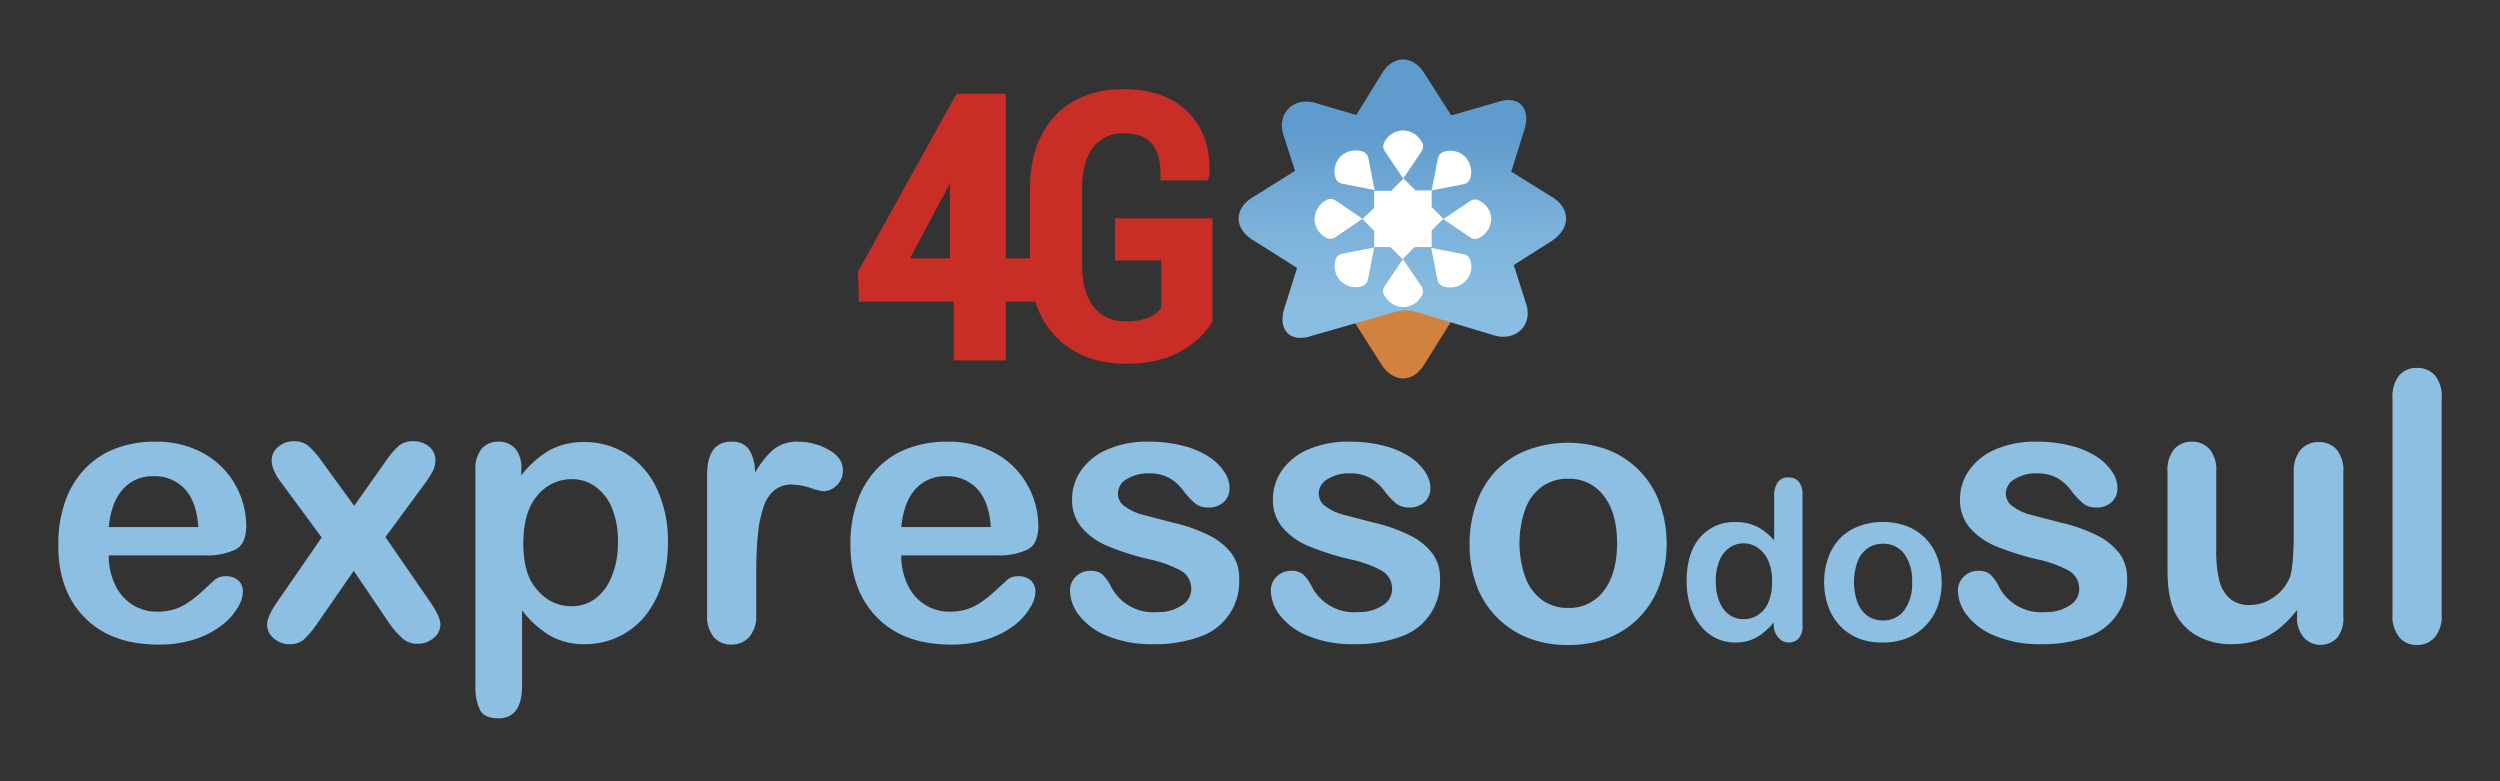 <svg xmlns="http://www.w3.org/2000/svg" xmlns:xlink="http://www.w3.org/1999/xlink" viewBox="0 0 600 187.5"><rect x="0" y="0" width="600" height="187.5" fill="#333333" stroke="none"/><defs><style>.cls-1{fill:#8cbfe2;}.cls-2{fill:#c82d26;}.cls-3{fill:#d3813e;}.cls-4{fill:url(#Gradiente_sem_nome_4);}.cls-5{fill:#fff;}</style><linearGradient id="Gradiente_sem_nome_4" x1="336.59" y1="31.94" x2="336.59" y2="89.29" gradientUnits="userSpaceOnUse"><stop offset="0" stop-color="#5f9bcd"/><stop offset="0.11" stop-color="#68a2d1"/><stop offset="0.4" stop-color="#7cb2db"/><stop offset="0.7" stop-color="#88bce0"/><stop offset="1" stop-color="#8cbfe2"/></linearGradient></defs><title>Expresso do Sul</title><g id="Camada_1" data-name="Camada 1"><path class="cls-1" d="M49.3,133.3H26.1a16,16,0,0,0,1.6,7.2,11.2,11.2,0,0,0,4.2,4.7,11,11,0,0,0,5.8,1.6,14.1,14.1,0,0,0,3.9-.5,12.6,12.6,0,0,0,3.4-1.6,26,26,0,0,0,3-2.3l3.6-3.3a3.9,3.9,0,0,1,2.6-.8,4.3,4.3,0,0,1,3,1,3.6,3.6,0,0,1,1.1,2.8,7.8,7.8,0,0,1-1.3,3.8,15,15,0,0,1-3.8,4.2,21.6,21.6,0,0,1-6.4,3.3,27.3,27.3,0,0,1-8.8,1.3q-11.4,0-17.8-6.6T14,130.3a30,30,0,0,1,1.6-9.8,21.7,21.7,0,0,1,4.6-7.8,19.8,19.8,0,0,1,7.4-5,26.3,26.3,0,0,1,9.7-1.7,22.9,22.9,0,0,1,11.9,3,19.4,19.4,0,0,1,7.4,7.6,20.2,20.2,0,0,1,2.5,9.5q0,4.5-2.6,5.8A15.8,15.8,0,0,1,49.3,133.3Zm-23.2-6.8H47.6q-.4-6.1-3.3-9.2a9.8,9.8,0,0,0-7.5-3,9.4,9.4,0,0,0-7.3,3.1Q26.7,120.5,26.1,126.5Z"/><path class="cls-1" d="M93.5,149.7,84.9,137l-8.8,12.7a22.5,22.5,0,0,1-3.2,3.8,5,5,0,0,1-3.4,1.1,5.5,5.5,0,0,1-3.8-1.4,4.3,4.3,0,0,1-1.6-3.3q0-1.9,2.4-5.4l10.7-15.5-9.5-12.9q-2.5-3.2-2.5-5.6a4.2,4.2,0,0,1,1.5-3.2,5.5,5.5,0,0,1,3.9-1.4,5.1,5.1,0,0,1,3.5,1.2,22,22,0,0,1,3.2,3.7l7.7,10.6,7.5-10.6a20.5,20.5,0,0,1,3.2-3.8,5.1,5.1,0,0,1,3.4-1.1,5.7,5.7,0,0,1,3.9,1.3,4.1,4.1,0,0,1,1.5,3.2,5.7,5.7,0,0,1-.6,2.6,19.9,19.9,0,0,1-1.9,3l-9.5,12.9,10.7,15.5q2.5,3.6,2.5,5.5a4.2,4.2,0,0,1-1.6,3.2,5.7,5.7,0,0,1-3.9,1.4,5.2,5.2,0,0,1-3.5-1.2A20.3,20.3,0,0,1,93.5,149.7Z"/><path class="cls-1" d="M125.1,112.7v1.4a23.5,23.5,0,0,1,6.9-6.1,16.9,16.9,0,0,1,8.2-1.9,18.8,18.8,0,0,1,10.1,2.8,19.6,19.6,0,0,1,7.3,8.3,29.3,29.3,0,0,1,2.7,13,31.9,31.9,0,0,1-1.5,10.1,22.8,22.8,0,0,1-4.2,7.8,18.5,18.5,0,0,1-14.2,6.5,16.4,16.4,0,0,1-8.5-2.1,24.5,24.5,0,0,1-6.6-6v18q0,7.9-5.7,7.9-3.3,0-4.4-2a12.9,12.9,0,0,1-1.1-5.9V112.8a7.6,7.6,0,0,1,1.5-5.1,5.1,5.1,0,0,1,4-1.7,5.3,5.3,0,0,1,4.1,1.7A7.1,7.1,0,0,1,125.1,112.7Zm23.2,17.4a20.8,20.8,0,0,0-1.4-8.1,11.9,11.9,0,0,0-4-5.2,9.4,9.4,0,0,0-5.6-1.8,10.5,10.5,0,0,0-8.3,3.9q-3.4,3.9-3.4,11.5t3.3,11.1a10.4,10.4,0,0,0,8.3,4,9.5,9.5,0,0,0,5.5-1.7,11.9,11.9,0,0,0,4-5.2A20.8,20.8,0,0,0,148.3,130.1Z"/><path class="cls-1" d="M181.5,137.4v10a7.8,7.8,0,0,1-1.7,5.5,5.6,5.6,0,0,1-4.3,1.8,5.4,5.4,0,0,1-4.2-1.8,7.9,7.9,0,0,1-1.6-5.4V114.1q0-8.1,5.8-8.1a4.8,4.8,0,0,1,4.3,1.9,10.5,10.5,0,0,1,1.4,5.6,20.9,20.9,0,0,1,4.4-5.6,9,9,0,0,1,6-1.9,15.2,15.2,0,0,1,7.2,1.9q3.5,1.9,3.5,5a4.8,4.8,0,0,1-1.5,3.6,4.6,4.6,0,0,1-3.2,1.4,14.8,14.8,0,0,1-3.1-.8,14.5,14.5,0,0,0-4.4-.8,6.4,6.4,0,0,0-4.3,1.4,8.9,8.9,0,0,0-2.6,4.1,28.8,28.8,0,0,0-1.3,6.5Q181.5,132,181.5,137.4Z"/><path class="cls-1" d="M239.5,133.3H216.3a16,16,0,0,0,1.6,7.2,11.2,11.2,0,0,0,4.2,4.7,11,11,0,0,0,5.8,1.6,14.1,14.1,0,0,0,3.9-.5,12.6,12.6,0,0,0,3.4-1.6,26,26,0,0,0,3-2.3l3.6-3.3a3.9,3.9,0,0,1,2.6-.8,4.3,4.3,0,0,1,3,1,3.6,3.6,0,0,1,1.1,2.8,7.8,7.8,0,0,1-1.3,3.8,15,15,0,0,1-3.8,4.2,21.6,21.6,0,0,1-6.4,3.3,27.3,27.3,0,0,1-8.8,1.3q-11.4,0-17.8-6.6t-6.3-17.8a30,30,0,0,1,1.6-9.8,21.7,21.7,0,0,1,4.6-7.8,19.8,19.8,0,0,1,7.4-5,26.3,26.3,0,0,1,9.7-1.7,22.9,22.9,0,0,1,11.9,3,19.4,19.4,0,0,1,7.4,7.6,20.2,20.2,0,0,1,2.5,9.5q0,4.5-2.6,5.8A15.8,15.8,0,0,1,239.5,133.3Zm-23.2-6.8h21.5q-.4-6.1-3.3-9.2a9.8,9.8,0,0,0-7.5-3,9.4,9.4,0,0,0-7.3,3.1Q216.9,120.5,216.3,126.5Z"/><path class="cls-1" d="M297.4,139a13.9,13.9,0,0,1-9.4,13.8,31.4,31.4,0,0,1-11.4,1.8,27.5,27.5,0,0,1-10.9-2,15.9,15.9,0,0,1-6.7-4.9,10,10,0,0,1-2.2-5.9,4.6,4.6,0,0,1,1.4-3.4,4.7,4.7,0,0,1,3.5-1.4,4.1,4.1,0,0,1,2.9.9,10.1,10.1,0,0,1,1.9,2.6,11.4,11.4,0,0,0,11.3,6.4,9.9,9.9,0,0,0,5.8-1.6,4.5,4.5,0,0,0,2.3-3.7,5,5,0,0,0-2.4-4.6,29.1,29.1,0,0,0-7.8-2.8,64.1,64.1,0,0,1-10-3.2,16.4,16.4,0,0,1-6.1-4.4,10.2,10.2,0,0,1-2.3-6.8,12,12,0,0,1,2.1-6.8,14.6,14.6,0,0,1,6.3-5.1,23.8,23.8,0,0,1,10-1.9,32.6,32.6,0,0,1,8.3,1,20.6,20.6,0,0,1,6.1,2.6,12.7,12.7,0,0,1,3.7,3.6,7.1,7.1,0,0,1,1.3,3.9,4.5,4.5,0,0,1-1.4,3.4,5.4,5.4,0,0,1-3.9,1.3,4.7,4.7,0,0,1-3.1-1.1,20.5,20.5,0,0,1-2.9-3.2,10.7,10.7,0,0,0-3.2-2.8,9.9,9.9,0,0,0-4.9-1.1,9.6,9.6,0,0,0-5.3,1.4,4,4,0,0,0-2.1,3.4,3.7,3.7,0,0,0,1.6,3.1,12.9,12.9,0,0,0,4.2,2l7.3,1.9a38.8,38.8,0,0,1,9,3.2,15,15,0,0,1,5.3,4.4A9.9,9.9,0,0,1,297.4,139Z"/><path class="cls-1" d="M345.6,139a13.9,13.9,0,0,1-9.4,13.8,31.4,31.4,0,0,1-11.4,1.8,27.5,27.5,0,0,1-10.9-2,15.9,15.9,0,0,1-6.7-4.9,10,10,0,0,1-2.2-5.9,4.6,4.6,0,0,1,1.4-3.4,4.7,4.7,0,0,1,3.5-1.4,4.1,4.1,0,0,1,2.9.9,10.1,10.1,0,0,1,1.9,2.6,11.4,11.4,0,0,0,11.3,6.4,9.9,9.9,0,0,0,5.8-1.6,4.5,4.5,0,0,0,2.3-3.7,5,5,0,0,0-2.4-4.6,29.1,29.1,0,0,0-7.8-2.8,64.1,64.1,0,0,1-10-3.2,16.4,16.4,0,0,1-6.1-4.4,10.2,10.2,0,0,1-2.3-6.8,12,12,0,0,1,2.1-6.8,14.6,14.6,0,0,1,6.3-5.1,23.8,23.8,0,0,1,10-1.9,32.6,32.6,0,0,1,8.3,1,20.6,20.6,0,0,1,6.1,2.6,12.7,12.7,0,0,1,3.7,3.6,7.1,7.1,0,0,1,1.3,3.9,4.5,4.5,0,0,1-1.4,3.4,5.4,5.4,0,0,1-3.9,1.3,4.7,4.7,0,0,1-3.1-1.1,20.5,20.5,0,0,1-2.9-3.2,10.7,10.7,0,0,0-3.2-2.8,9.9,9.9,0,0,0-4.9-1.1,9.6,9.6,0,0,0-5.3,1.4,4,4,0,0,0-2.1,3.4,3.7,3.7,0,0,0,1.6,3.1,12.9,12.9,0,0,0,4.2,2l7.3,1.9a38.8,38.8,0,0,1,9,3.2,15,15,0,0,1,5.3,4.4A9.9,9.9,0,0,1,345.6,139Z"/><path class="cls-1" d="M400,130.4a28.5,28.5,0,0,1-1.7,9.9,21.8,21.8,0,0,1-4.8,7.8,21.1,21.1,0,0,1-7.5,5,26.2,26.2,0,0,1-9.8,1.7,25.4,25.4,0,0,1-9.7-1.8,21.5,21.5,0,0,1-7.4-5,21.7,21.7,0,0,1-4.8-7.7,28.4,28.4,0,0,1-1.6-9.8,28.8,28.8,0,0,1,1.7-9.9,21.7,21.7,0,0,1,4.7-7.7,20.8,20.8,0,0,1,7.5-4.9,28,28,0,0,1,19.4,0,21.2,21.2,0,0,1,7.5,5,21.6,21.6,0,0,1,4.8,7.7A28.6,28.6,0,0,1,400,130.4Zm-11.9,0q0-7.3-3.2-11.4a10.3,10.3,0,0,0-8.6-4.1,10.6,10.6,0,0,0-6.1,1.8,11.5,11.5,0,0,0-4.1,5.4,24.6,24.6,0,0,0,0,16.5,11.7,11.7,0,0,0,4,5.4,10.4,10.4,0,0,0,6.2,1.9,10.3,10.3,0,0,0,8.6-4.1Q388.1,137.6,388.1,130.4Z"/><path class="cls-1" d="M510.5,139a13.9,13.9,0,0,1-9.4,13.8,31.4,31.4,0,0,1-11.4,1.8,27.5,27.5,0,0,1-10.9-2,15.9,15.9,0,0,1-6.7-4.9,10,10,0,0,1-2.2-5.9,4.6,4.6,0,0,1,1.4-3.4,4.7,4.7,0,0,1,3.5-1.4,4.1,4.1,0,0,1,2.9.9,10.1,10.1,0,0,1,1.9,2.6,11.4,11.4,0,0,0,11.3,6.4,9.9,9.9,0,0,0,5.8-1.6,4.5,4.5,0,0,0,2.3-3.7,5,5,0,0,0-2.4-4.6,29.1,29.1,0,0,0-7.8-2.8,64.2,64.2,0,0,1-10-3.2,16.4,16.4,0,0,1-6.1-4.4,10.2,10.2,0,0,1-2.3-6.8,12,12,0,0,1,2.1-6.8,14.6,14.6,0,0,1,6.3-5.1,23.8,23.8,0,0,1,10-1.9,32.6,32.6,0,0,1,8.3,1,20.6,20.6,0,0,1,6.1,2.6,12.7,12.7,0,0,1,3.7,3.6,7.1,7.1,0,0,1,1.3,3.9,4.5,4.5,0,0,1-1.4,3.4,5.4,5.4,0,0,1-3.9,1.3,4.7,4.7,0,0,1-3.1-1.1,20.5,20.5,0,0,1-2.9-3.2,10.7,10.7,0,0,0-3.2-2.8,9.9,9.9,0,0,0-4.9-1.1,9.6,9.6,0,0,0-5.3,1.4,4,4,0,0,0-2.1,3.4,3.7,3.7,0,0,0,1.6,3.1,12.9,12.9,0,0,0,4.2,2l7.3,1.9a38.8,38.8,0,0,1,9,3.2,15,15,0,0,1,5.3,4.4A9.9,9.9,0,0,1,510.5,139Z"/><path class="cls-1" d="M551.3,147.9v-1.5a26.6,26.6,0,0,1-4.5,4.6,16.4,16.4,0,0,1-5.1,2.7,20.6,20.6,0,0,1-6.3.9,16.3,16.3,0,0,1-7.7-1.8,13,13,0,0,1-5.3-5q-2.2-3.8-2.2-11V113.2a7.8,7.8,0,0,1,1.6-5.4A5.5,5.5,0,0,1,526,106a5.6,5.6,0,0,1,4.3,1.8,7.7,7.7,0,0,1,1.6,5.3v19.1a29.8,29.8,0,0,0,.7,7,8.4,8.4,0,0,0,2.5,4.4,7.1,7.1,0,0,0,4.9,1.6,9.9,9.9,0,0,0,5.6-1.8,10.5,10.5,0,0,0,3.9-4.7q1-2.5,1-11.1V113.2a7.7,7.7,0,0,1,1.7-5.3,5.6,5.6,0,0,1,4.3-1.8,5.5,5.5,0,0,1,4.3,1.8,7.8,7.8,0,0,1,1.6,5.4v34.7a7.4,7.4,0,0,1-1.5,5.1,5.5,5.5,0,0,1-8-.1A7.2,7.2,0,0,1,551.3,147.9Z"/><path class="cls-1" d="M574.2,147.4V95.5a8.1,8.1,0,0,1,1.6-5.4,5.4,5.4,0,0,1,4.3-1.8,5.6,5.6,0,0,1,4.3,1.8,7.9,7.9,0,0,1,1.6,5.5v51.9a7.8,7.8,0,0,1-1.7,5.5,5.6,5.6,0,0,1-4.3,1.8,5.3,5.3,0,0,1-4.2-1.9A8,8,0,0,1,574.2,147.4Z"/><path class="cls-1" d="M425.7,150.1v-.7a18,18,0,0,1-2.8,2.7,10.6,10.6,0,0,1-3,1.6,11.2,11.2,0,0,1-3.5.5,10.3,10.3,0,0,1-4.7-1.1,11,11,0,0,1-3.7-3.1,14.2,14.2,0,0,1-2.4-4.7,20.4,20.4,0,0,1-.8-5.9q0-6.7,3.2-10.4a10.7,10.7,0,0,1,8.5-3.7,11.4,11.4,0,0,1,5.2,1.1,14.4,14.4,0,0,1,4.1,3.3V119a5.4,5.4,0,0,1,.9-3.3,2.9,2.9,0,0,1,2.5-1.1,3.1,3.1,0,0,1,2.5,1,4.6,4.6,0,0,1,.9,3v31.5a4.4,4.4,0,0,1-.9,3.1,3.1,3.1,0,0,1-2.4,1,3.1,3.1,0,0,1-2.4-1.1A4.4,4.4,0,0,1,425.7,150.1Zm-13.9-10.5a12.3,12.3,0,0,0,.9,4.9,6.9,6.9,0,0,0,2.4,3.1,6,6,0,0,0,3.4,1,6.2,6.2,0,0,0,3.4-1,6.7,6.7,0,0,0,2.5-3,12.3,12.3,0,0,0,.9-5.1,11.9,11.9,0,0,0-.9-4.9,7.4,7.4,0,0,0-2.5-3.1,5.9,5.9,0,0,0-3.4-1.1,5.8,5.8,0,0,0-3.5,1.1,7.1,7.1,0,0,0-2.4,3.2A12.8,12.8,0,0,0,411.8,139.7Z"/><path class="cls-1" d="M466,139.7a17,17,0,0,1-1,5.9,13,13,0,0,1-2.9,4.6,12.6,12.6,0,0,1-4.5,3,15.6,15.6,0,0,1-5.8,1,15.2,15.2,0,0,1-5.8-1,12.8,12.8,0,0,1-4.4-3,13,13,0,0,1-2.8-4.6,17,17,0,0,1-1-5.9,17.2,17.2,0,0,1,1-5.9,12.9,12.9,0,0,1,2.8-4.6,12.4,12.4,0,0,1,4.5-2.9,16.7,16.7,0,0,1,11.6,0,12.7,12.7,0,0,1,4.5,3,12.9,12.9,0,0,1,2.8,4.6A17.1,17.1,0,0,1,466,139.7Zm-7.1,0a10.8,10.8,0,0,0-1.9-6.8,6.2,6.2,0,0,0-5.1-2.4,6.3,6.3,0,0,0-3.7,1.1,6.9,6.9,0,0,0-2.4,3.2,14.7,14.7,0,0,0,0,9.8,7,7,0,0,0,2.4,3.2,6.2,6.2,0,0,0,3.7,1.1,6.2,6.2,0,0,0,5.1-2.4A10.7,10.7,0,0,0,458.9,139.7Z"/><path class="cls-2" d="M289.1,52.4H267.6V62.5h11.1V73.9a7.7,7.7,0,0,1-2.6,2.1,12.9,12.9,0,0,1-5.9,1.1,9.3,9.3,0,0,1-7.6-3.3c-1.9-2.3-2.9-5.8-2.9-10.4V45.4c0-4.5.9-7.9,2.8-10.2a8.9,8.9,0,0,1,7.3-3.2c2.9,0,5.1.8,6.5,2.3s2.2,4,2.2,7v2h11.3l.5-1.4v-.8c.1-6-1.7-10.8-5.4-14.4s-8.9-5.3-15.4-5.3-12.2,2.1-16.2,6.3-6.1,10.1-6.1,17.6V62h-5.8V22.5H229.6l-.6,1L206.2,64.7l-.3.5v.6l.2,4.7v1.9h22.8V86.5h12.5V72.4h7v-.3a20.5,20.5,0,0,0,5.2,8.9c4.2,4.2,9.8,6.3,16.6,6.3,5.2,0,9.6-1,13-2.9a20.6,20.6,0,0,0,7.5-6.7l.3-.5V52.4ZM218.4,62,228,44V62Z"/></g><g id="Camada_2" data-name="Camada 2"><path class="cls-3" d="M342,87.2l17.9-28.7H313.1l18.2,28.6C334.2,92,339.2,92.1,342,87.2Z"/><path class="cls-4" d="M372.2,47.1l-9.5-5.9,2.9-9.3c2.1-5.5-.7-9.3-6.2-7.4l-11.1,3.2L342.1,18c-2.8-4.9-7.8-5-10.6-.1l-6,9.7L316,24.8c-5.4-1.8-9.8,2.4-7.9,7.8l2.7,8.4-9.9,6.2c-4.9,2.8-4.8,7.8.1,10.6l10.3,6.5-2.8,8.9c-2.1,5.5.7,9.3,6.3,7.4l19.9-5.7a9.4,9.4,0,0,1,5.3,0l3.6,1.1h.1l14.6,4.4c5.4,1.8,9.8-2.4,7.9-7.7l-2.9-9.1,9-5.7C377,54.9,377.1,49.9,372.2,47.1Z"/><path class="cls-5" d="M336.8,42.9h0l-2.9,2.9h-4.1v4.1L327,52.6l2.8,2.8v3.9h3.9l2.9,2.9,2.9-2.9h4.1V55.3l2.8-2.8-2.8-2.8V45.7h-3.9l-2.9-2.9,4.4-6.5a2.1,2.1,0,0,0,0-2.3,5.3,5.3,0,0,0-4.5-2.7,5.1,5.1,0,0,0-4.4,2.7,2.1,2.1,0,0,0,0,2.2Z"/><path class="cls-5" d="M336.7,62.2l-4.4,6.5a2.1,2.1,0,0,0,0,2.3,5.3,5.3,0,0,0,4.5,2.7,5.1,5.1,0,0,0,4.4-2.7,2.1,2.1,0,0,0,0-2.2Z"/><path class="cls-5" d="M327,52.5l-6.5-4.4a2.1,2.1,0,0,0-2.3,0,5.3,5.3,0,0,0-2.7,4.5,5.1,5.1,0,0,0,2.7,4.4,2.1,2.1,0,0,0,2.2,0Z"/><path class="cls-5" d="M355.1,48.2a2.1,2.1,0,0,0-2.2,0l-6.5,4.4,6.5,4.4a2.1,2.1,0,0,0,2.3,0,5.3,5.3,0,0,0,2.7-4.5A5.1,5.1,0,0,0,355.1,48.2Z"/><path class="cls-5" d="M320.5,62.4a5.3,5.3,0,0,0,1.3,5.1,5.1,5.1,0,0,0,5,1.2,2.1,2.1,0,0,0,1.5-1.6l1.5-7.7-7.7,1.5A2.1,2.1,0,0,0,320.5,62.4Z"/><path class="cls-5" d="M352.9,42.7a5.3,5.3,0,0,0-1.3-5.1,5.1,5.1,0,0,0-5-1.2,2.1,2.1,0,0,0-1.5,1.6l-1.5,7.7,7.7-1.5A2.1,2.1,0,0,0,352.9,42.7Z"/><path class="cls-5" d="M351.2,61l-7.7-1.5,1.5,7.7a2.1,2.1,0,0,0,1.6,1.6,5.3,5.3,0,0,0,5.1-1.3,5.1,5.1,0,0,0,1.2-5A2.1,2.1,0,0,0,351.2,61Z"/><path class="cls-5" d="M322.2,44.1l7.7,1.5-1.5-7.7a2.1,2.1,0,0,0-1.6-1.6,5.3,5.3,0,0,0-5.1,1.3,5.1,5.1,0,0,0-1.2,5A2.1,2.1,0,0,0,322.2,44.1Z"/></g></svg>